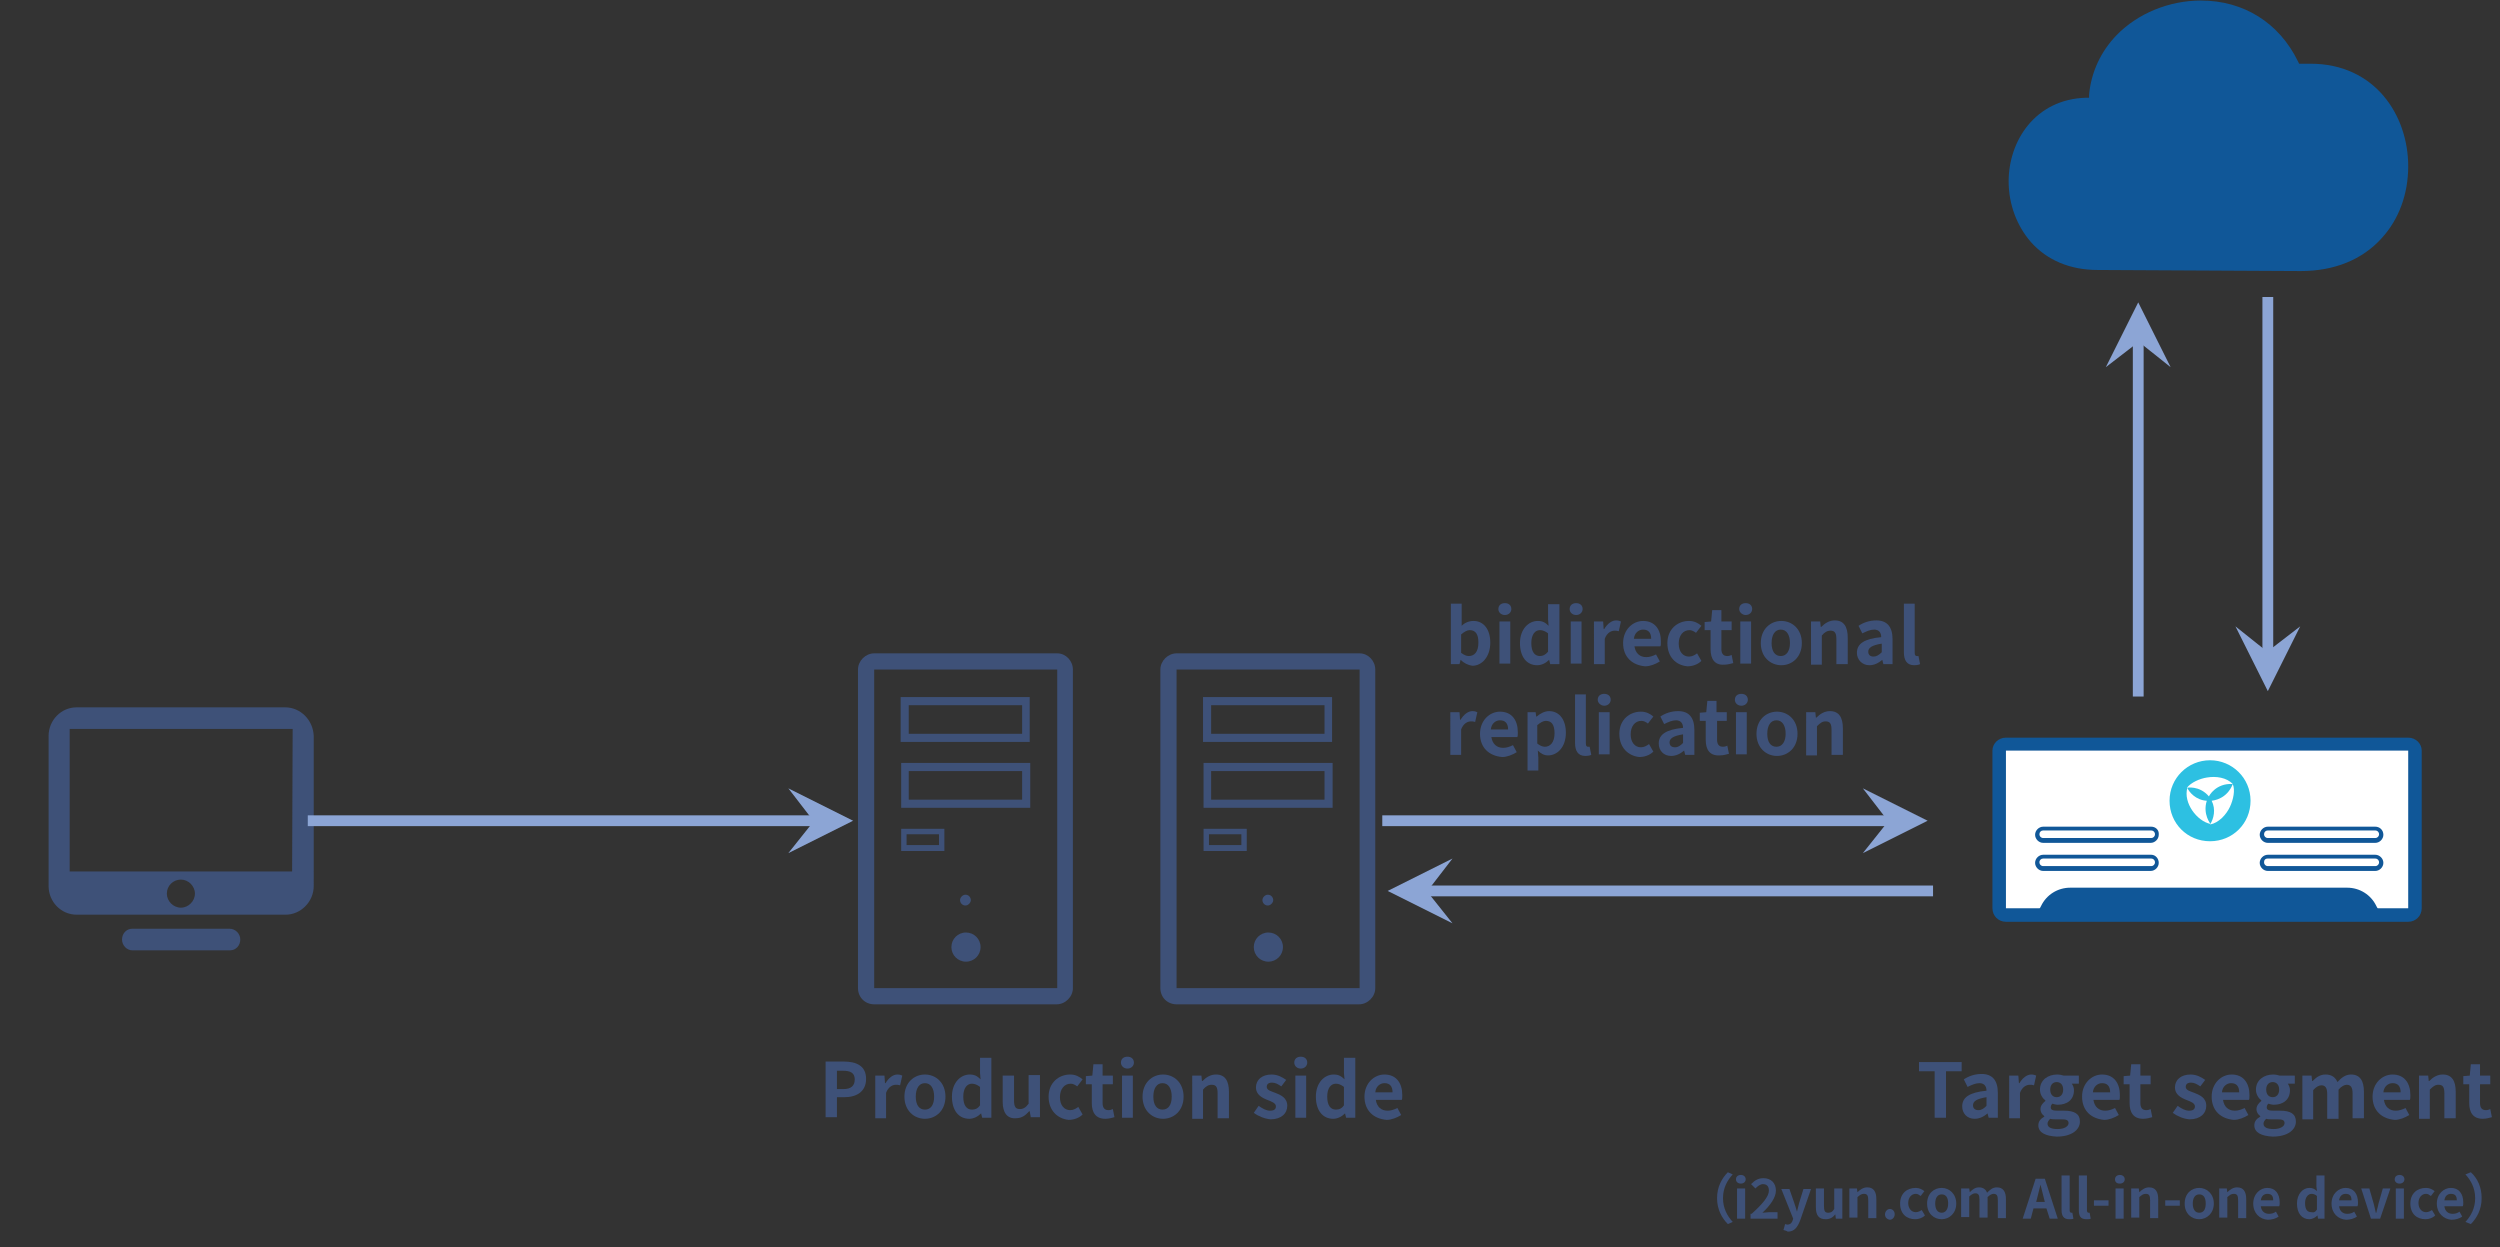 <?xml version="1.0" encoding="utf-8"?>
<!-- Generator: Adobe Illustrator 27.5.0, SVG Export Plug-In . SVG Version: 6.00 Build 0)  -->
<svg version="1.1" id="图层_1" xmlns="http://www.w3.org/2000/svg" xmlns:xlink="http://www.w3.org/1999/xlink" x="0px" y="0px"
	 viewBox="0 0 463 231" style="enable-background:new 0 0 463 231;" xml:space="preserve">
<rect x="0" y="0" width="463" height="231" fill="#333333" stroke="none"/>
<style type="text/css">
	.st0{fill-opacity:0;}
	.st1{fill:#3E5178;}
	.st2{fill-rule:evenodd;clip-rule:evenodd;fill:#FFFFFF;}
	.st3{fill-rule:evenodd;clip-rule:evenodd;fill:#105798;}
	.st4{fill-rule:evenodd;clip-rule:evenodd;fill:#2DC0E2;}
	.st5{fill:none;stroke:#8CA5D5;stroke-width:2;stroke-linecap:square;}
	.st6{fill-rule:evenodd;clip-rule:evenodd;fill:#8CA5D5;}
	.st7{fill:#105798;}
	.st8{enable-background:new    ;}
</style>
<g id="页面-1">
	<g id="云一体机" transform="translate(-721, -844)">
		<g id="编组-6" transform="translate(721, 844)">
			<g id="电脑版" transform="translate(0, 121)">
				<rect id="矩形" class="st0" width="66" height="66"/>
				<path id="形状" class="st1" d="M52.8,10H14.2C11.3,10,9,12.4,9,15.3v27.8c0,2.9,2.3,5.3,5.2,5.3h38.7c2.8,0,5.2-2.4,5.2-5.3
					V15.3C58,12.4,55.7,10,52.8,10z M33.5,47.1c-1.4,0-2.6-1.2-2.6-2.6c0-1.5,1.2-2.6,2.6-2.6s2.6,1.2,2.6,2.6
					C36.1,45.9,34.9,47.1,33.5,47.1z M54.1,40.4H12.9V14h41.3L54.1,40.4L54.1,40.4z M42.5,51h-18c-1.1,0-1.9,0.9-1.9,2s0.9,2,1.9,2
					h18.1c1.1,0,1.9-0.9,1.9-2S43.6,51,42.5,51z"/>
			</g>
			<g id="编组-16备份-6" transform="translate(147, 121)">
				<g id="主机">
					<rect id="矩形_00000137839756125643829380000012832048616175622575_" class="st0" width="65" height="65"/>
					<path id="形状_00000159444263234688432300000001013564325008794752_" class="st1" d="M48.8,3v59H14.9V3H48.8 M48.8,0H14.9
						c-1.6,0-3,1.4-3,3v59c0,1.7,1.3,3,3,3h33.8c1.6,0,3-1.4,3-3V3C51.7,1.4,50.4,0,48.8,0z M42.3,9.6v5.3h-21V9.6H42.3 M43.8,8.1
						h-24v8.3h23.9V8.1H43.8z M42.3,21.8v5.3h-21v-5.3H42.3 M43.8,20.3H19.9v8.3h23.9V20.3z M26.9,33.5v2h-6v-2H26.9 M27.9,32.5h-8
						v4.1h8V32.5z M31.8,44.7c-0.5,0-1,0.5-1,1s0.4,1,1,1c0.5,0,1-0.5,1-1S32.4,44.7,31.8,44.7z"/>
					<path id="路径" class="st1" d="M29.2,54.4c0,1.5,1.2,2.7,2.7,2.7s2.7-1.2,2.7-2.7s-1.2-2.7-2.7-2.7
						C30.4,51.7,29.2,52.9,29.2,54.4L29.2,54.4z"/>
				</g>
			</g>
			<g id="编组-16备份-7" transform="translate(203, 121)">
				<g id="主机_00000111910076287129477170000008616198838505375902_">
					<rect id="矩形_00000158747568311795423760000000522215626072418434_" class="st0" width="65" height="65"/>
					<path id="形状_00000150066620372764001740000002796200423349912199_" class="st1" d="M48.8,3v59H14.9V3H48.8 M48.8,0H14.9
						c-1.6,0-3,1.4-3,3v59c0,1.7,1.3,3,3,3h33.8c1.6,0,3-1.4,3-3V3C51.7,1.4,50.4,0,48.8,0z M42.3,9.6v5.3h-21V9.6H42.3 M43.8,8.1
						h-24v8.3h23.9V8.1H43.8z M42.3,21.8v5.3h-21v-5.3H42.3 M43.8,20.3H19.9v8.3h23.9V20.3z M26.9,33.5v2h-6v-2H26.9 M27.9,32.5h-8
						v4.1h8V32.5z M31.8,44.7c-0.5,0-1,0.5-1,1s0.4,1,1,1c0.5,0,1-0.5,1-1S32.4,44.7,31.8,44.7z"/>
					<path id="路径_00000139981214780347329030000004930600862092613552_" class="st1" d="M29.2,54.4c0,1.5,1.2,2.7,2.7,2.7
						s2.7-1.2,2.7-2.7s-1.2-2.7-2.7-2.7C30.4,51.7,29.2,52.9,29.2,54.4L29.2,54.4z"/>
				</g>
			</g>
			<g id="编组" transform="translate(369, 136)">
				<path id="Fill-1" class="st2" d="M2.5,33.4c-0.7,0-1.2-0.6-1.2-1.2V3.1c0-0.7,0.6-1.2,1.2-1.2H77c0.7,0,1.2,0.6,1.2,1.2v29.2
					c0,0.7-0.6,1.2-1.2,1.2L2.5,33.4L2.5,33.4z"/>
				<g transform="translate(0, 0.114)">
					<g id="Clip-4">
					</g>
					<path id="Fill-3" class="st3" d="M77,0.5H2.5C1.1,0.5,0,1.6,0,2.9v29.2c0,1.4,1.1,2.5,2.5,2.5H77c1.4,0,2.5-1.1,2.5-2.5V2.9
						C79.5,1.6,78.4,0.5,77,0.5 M77,2.9L77,2.9v29.2l0,0H2.5l0,0V2.9l0,0H77"/>
				</g>
				<path id="Fill-5" class="st3" d="M29.4,22.3h-20c-0.8,0-1.5,0.7-1.5,1.5s0.7,1.5,1.5,1.5h19.9c0.8,0,1.5-0.7,1.5-1.5
					S30.2,22.3,29.4,22.3 M29.4,23c0.4,0,0.7,0.3,0.7,0.7s-0.3,0.7-0.7,0.7h-20c-0.4,0-0.7-0.3-0.7-0.7S9,23,9.4,23H29.4"/>
				<path id="Fill-7" class="st3" d="M29.4,17.1h-20c-0.8,0-1.5,0.7-1.5,1.5s0.7,1.5,1.5,1.5h19.9c0.8,0,1.5-0.7,1.5-1.5
					C30.9,17.7,30.2,17.1,29.4,17.1 M29.4,17.8c0.4,0,0.7,0.3,0.7,0.7c0,0.4-0.3,0.7-0.7,0.7h-20c-0.4,0-0.7-0.3-0.7-0.7
					c0-0.4,0.3-0.7,0.7-0.7H29.4"/>
				<path id="Fill-9" class="st3" d="M70.9,22.3H51c-0.8,0-1.5,0.7-1.5,1.5s0.7,1.5,1.5,1.5h19.9c0.8,0,1.5-0.7,1.5-1.5
					S71.7,22.3,70.9,22.3 M70.9,23c0.4,0,0.7,0.3,0.7,0.7s-0.3,0.7-0.7,0.7H51c-0.4,0-0.7-0.3-0.7-0.7S50.5,23,51,23H70.9"/>
				<path id="Fill-11" class="st3" d="M70.9,17.1H51c-0.8,0-1.5,0.7-1.5,1.5s0.7,1.5,1.5,1.5h19.9c0.8,0,1.5-0.7,1.5-1.5
					C72.4,17.7,71.7,17.1,70.9,17.1 M70.9,17.8c0.4,0,0.7,0.3,0.7,0.7c0,0.4-0.3,0.7-0.7,0.7H51c-0.4,0-0.7-0.3-0.7-0.7
					c0-0.4,0.3-0.7,0.7-0.7H70.9"/>
				<path id="Fill-13" class="st4" d="M40.3,20.5c-4.6,0-8.3-3.7-8.3-8.3C32,7.7,35.7,4,40.3,4s8.3,3.7,8.3,8.3
					C48.6,16.8,44.9,20.5,40.3,20.5"/>
				<path id="Fill-15" class="st2" d="M40.3,3.1c-5,0-9.1,4.1-9.1,9.1s4.1,9.1,9.1,9.1s9.1-4.1,9.1-9.1S45.3,3.1,40.3,3.1 M40.3,4.8
					c4.1,0,7.5,3.3,7.5,7.5s-3.3,7.5-7.5,7.5s-7.5-3.3-7.5-7.5S36.2,4.8,40.3,4.8"/>
				<path id="Fill-17" class="st2" d="M44.5,9.2C43.4,8,41.4,7.7,39.7,8c-1.3,0.2-2.9,0.9-3.7,1.9c0,0,2.3-0.5,4.1,1.6
					C40.1,11.4,41.4,9,44.5,9.2"/>
				<path id="Fill-19" class="st2" d="M44.5,9.2L44.5,9.2L44.5,9.2c0,0-0.8,2.7-3.9,3.1c0.8,1.6,0.4,3.3-0.3,4.4
					c1.6-0.3,3-1.8,3.7-3.3C44.6,12.1,45,10.3,44.5,9.2"/>
				<path id="Fill-21" class="st2" d="M36.1,9.9L36.1,9.9c-0.8,2.8,1.8,6.2,4.3,6.7c0,0-1.5-1.8-0.7-4.3
					C37.7,12.2,36.4,10.7,36.1,9.9"/>
				<path id="Fill-23" class="st3" d="M65.7,28.4H14.4c-2.3,0-4.4,1.3-5.4,3.4l-0.8,1.5h63.7l-0.8-1.5C70.1,29.7,68,28.4,65.7,28.4"
					/>
			</g>
			<g id="编组-16备份-34" transform="translate(58, 146)">
				<line id="直线-4" class="st5" x1="0" y1="6" x2="96" y2="6"/>
				<polygon id="三角形" class="st6" points="100,6 88,12 92.7,6.1 88,0 				"/>
			</g>
			<g id="编组-16备份-35" transform="translate(257, 146)">
				<line id="直线-4_00000181055867707212292790000002838235414832626080_" class="st5" x1="0" y1="6" x2="96" y2="6"/>
				<polygon id="三角形_00000119816358219288038730000001683382810583613319_" class="st6" points="100,6 88,12 92.7,6.1 88,0 
									"/>
			</g>
			
				<g id="编组-16备份-38" transform="translate(307, 165) scale(-1, 1) translate(-307, -165) translate(257, 159)">
				<line id="直线-4_00000052083329866086088760000007770884335096604812_" class="st5" x1="0" y1="6" x2="96" y2="6"/>
				<polygon id="三角形_00000015313509340763432590000003740224381830456729_" class="st6" points="100,6 88,12 92.7,6.1 88,0 
									"/>
			</g>
			
				<g id="编组-16备份-36" transform="translate(396, 92) rotate(-90) translate(-396, -92) translate(360, 86)">
				<line id="直线-4_00000108988789205652411180000016957036552502540187_" class="st5" x1="0" y1="6" x2="64" y2="6"/>
				<polygon id="三角形_00000037661898681894696980000006875582162045493634_" class="st6" points="72,6 60,12 64.7,6.1 60,0 
									"/>
			</g>
			
				<g id="编组-16备份-37" transform="translate(420, 92) rotate(-270) translate(-420, -92) translate(384, 86)">
				<line id="直线-4_00000045598436935900076340000016063242548625048221_" class="st5" x1="0" y1="6" x2="64" y2="6"/>
				<polygon id="三角形_00000123403726744117117280000009226657722751243917_" class="st6" points="72,6 60,12 64.7,6.1 60,0 
									"/>
			</g>
			<path id="路径备份-5" class="st7" d="M388.5,50c-5.1,0-9.4-1.8-12.4-5.2c-2.6-3-4.1-7-4.1-11.2c0-7.5,4.9-15.2,14.3-15.5h0.6
				v-0.6c0.4-4.2,2.2-8,5.1-11c3.9-4,9.7-6.4,15.6-6.4c7.9,0,14.5,4.1,18,11.3l0.2,0.4h0.5c0.5,0,1.1,0,1.6,0
				c11.9,0,18.1,9.5,18.1,19c0,5.1-1.7,9.8-4.9,13.3c-3.6,4-8.8,6.1-15,6.1L388.5,50L388.5,50z"/>
			<g class="st8">
				<path class="st1" d="M270.5,122.2L270.5,122.2l-0.2,0.8h-1.6v-11.2h2v2.8l0,1.3c0.6-0.6,1.4-0.9,2.2-0.9c1.9,0,3.1,1.6,3.1,4
					c0,2.7-1.6,4.3-3.3,4.3C271.9,123.2,271.1,122.8,270.5,122.2z M273.8,119c0-1.5-0.5-2.3-1.6-2.3c-0.5,0-1,0.3-1.6,0.8v3.4
					c0.5,0.4,1,0.6,1.4,0.6C273.1,121.5,273.8,120.7,273.8,119z"/>
				<path class="st1" d="M277.5,112.8c0-0.7,0.5-1.1,1.2-1.1c0.7,0,1.2,0.4,1.2,1.1c0,0.6-0.5,1.1-1.2,1.1
					C278,113.9,277.5,113.4,277.5,112.8z M277.7,115.1h2v7.8h-2V115.1z"/>
				<path class="st1" d="M281.5,119.1c0-2.6,1.6-4.1,3.3-4.1c0.9,0,1.4,0.3,2,0.9l-0.1-1.2v-2.8h2.1V123h-1.7l-0.2-0.8h0
					c-0.6,0.6-1.4,1-2.2,1C282.7,123.2,281.5,121.6,281.5,119.1z M286.7,120.7v-3.4c-0.5-0.4-1-0.6-1.5-0.6c-0.9,0-1.6,0.8-1.6,2.4
					c0,1.6,0.6,2.4,1.6,2.4C285.7,121.5,286.2,121.3,286.7,120.7z"/>
				<path class="st1" d="M290.7,112.8c0-0.7,0.5-1.1,1.2-1.1c0.7,0,1.2,0.4,1.2,1.1c0,0.6-0.5,1.1-1.2,1.1
					C291.2,113.9,290.7,113.4,290.7,112.8z M290.9,115.1h2v7.8h-2V115.1z"/>
				<path class="st1" d="M295.2,115.1h1.7l0.1,1.4h0.1c0.6-1,1.4-1.6,2.2-1.6c0.4,0,0.7,0.1,0.9,0.2l-0.4,1.8
					c-0.3-0.1-0.5-0.1-0.8-0.1c-0.6,0-1.4,0.4-1.8,1.5v4.7h-2V115.1z"/>
				<path class="st1" d="M300.6,119.1c0-2.5,1.8-4.1,3.7-4.1c2.2,0,3.3,1.6,3.3,3.8c0,0.4,0,0.8-0.1,0.9h-4.8c0.2,1.3,1,2,2.2,2
					c0.6,0,1.2-0.2,1.8-0.5l0.7,1.3c-0.8,0.5-1.8,0.9-2.7,0.9C302.3,123.2,300.6,121.7,300.6,119.1z M305.8,118.3
					c0-1.1-0.5-1.7-1.5-1.7c-0.8,0-1.6,0.6-1.7,1.7H305.8z"/>
				<path class="st1" d="M308.8,119.1c0-2.6,1.9-4.1,4-4.1c1,0,1.7,0.4,2.3,0.9l-1,1.3c-0.4-0.3-0.8-0.5-1.2-0.5c-1.2,0-2,1-2,2.5
					c0,1.5,0.8,2.4,1.9,2.4c0.6,0,1.1-0.3,1.5-0.6l0.8,1.4c-0.7,0.7-1.7,1-2.6,1C310.4,123.2,308.8,121.7,308.8,119.1z"/>
				<path class="st1" d="M316.8,120.2v-3.5h-1.1v-1.5l1.2-0.1l0.2-2.1h1.7v2.1h1.9v1.6h-1.9v3.5c0,0.9,0.4,1.3,1.1,1.3
					c0.3,0,0.6-0.1,0.8-0.2l0.3,1.5c-0.4,0.1-1,0.3-1.7,0.3C317.5,123.2,316.8,122,316.8,120.2z"/>
				<path class="st1" d="M322.1,112.8c0-0.7,0.5-1.1,1.2-1.1c0.7,0,1.2,0.4,1.2,1.1c0,0.6-0.5,1.1-1.2,1.1
					C322.7,113.9,322.1,113.4,322.1,112.8z M322.3,115.1h2v7.8h-2V115.1z"/>
				<path class="st1" d="M326.1,119.1c0-2.6,1.8-4.1,3.8-4.1s3.8,1.5,3.8,4.1c0,2.6-1.8,4.1-3.8,4.1S326.1,121.7,326.1,119.1z
					 M331.5,119.1c0-1.5-0.6-2.5-1.7-2.5s-1.7,1-1.7,2.5c0,1.5,0.6,2.4,1.7,2.4S331.5,120.5,331.5,119.1z"/>
				<path class="st1" d="M335.4,115.1h1.7l0.1,1h0.1c0.7-0.7,1.5-1.2,2.5-1.2c1.7,0,2.4,1.2,2.4,3.2v4.9h-2.1v-4.6
					c0-1.2-0.3-1.6-1.1-1.6c-0.6,0-1.1,0.3-1.6,0.9v5.4h-2V115.1z"/>
				<path class="st1" d="M343.9,120.9c0-1.7,1.4-2.6,4.5-2.9c0-0.8-0.4-1.4-1.3-1.4c-0.7,0-1.4,0.3-2.2,0.7l-0.7-1.4
					c0.9-0.6,2-1,3.3-1c2,0,3,1.2,3,3.5v4.6h-1.7l-0.2-0.8h0c-0.7,0.6-1.5,1-2.4,1C344.9,123.2,343.9,122.2,343.9,120.9z
					 M348.5,120.8v-1.6c-1.9,0.3-2.5,0.8-2.5,1.5c0,0.6,0.4,0.9,1,0.9C347.5,121.6,348,121.3,348.5,120.8z"/>
				<path class="st1" d="M352.6,120.8v-9h2v9.1c0,0.5,0.2,0.6,0.4,0.6c0.1,0,0.1,0,0.3,0l0.3,1.5c-0.2,0.1-0.6,0.2-1.1,0.2
					C353.1,123.2,352.6,122.2,352.6,120.8z"/>
			</g>
			<g class="st8">
				<path class="st1" d="M268.6,131.9h1.7l0.1,1.4h0.1c0.6-1,1.4-1.6,2.2-1.6c0.4,0,0.7,0.1,0.9,0.2l-0.4,1.8
					c-0.3-0.1-0.5-0.1-0.8-0.1c-0.6,0-1.4,0.4-1.8,1.5v4.7h-2V131.9z"/>
				<path class="st1" d="M274.1,135.9c0-2.5,1.8-4.1,3.7-4.1c2.2,0,3.3,1.6,3.3,3.8c0,0.4,0,0.8-0.1,0.9h-4.8c0.2,1.3,1,2,2.2,2
					c0.6,0,1.2-0.2,1.8-0.5l0.7,1.3c-0.8,0.5-1.8,0.9-2.7,0.9C275.8,140,274.1,138.5,274.1,135.9z M279.3,135.1
					c0-1.1-0.5-1.7-1.5-1.7c-0.8,0-1.6,0.6-1.7,1.7H279.3z"/>
				<path class="st1" d="M282.7,131.9h1.7l0.1,0.8h0.1c0.7-0.6,1.5-1,2.3-1c1.9,0,3.1,1.6,3.1,4c0,2.7-1.6,4.2-3.3,4.2
					c-0.7,0-1.3-0.3-1.9-0.9l0.1,1.3v2.4h-2V131.9z M287.9,135.8c0-1.5-0.5-2.3-1.6-2.3c-0.5,0-1,0.3-1.6,0.8v3.4
					c0.5,0.4,1,0.6,1.4,0.6C287.1,138.3,287.9,137.5,287.9,135.8z"/>
				<path class="st1" d="M291.7,137.6v-9h2v9.1c0,0.5,0.2,0.6,0.4,0.6c0.1,0,0.1,0,0.3,0l0.3,1.5c-0.2,0.1-0.6,0.2-1.1,0.2
					C292.2,140,291.7,139,291.7,137.6z"/>
				<path class="st1" d="M295.9,129.6c0-0.7,0.5-1.1,1.2-1.1c0.7,0,1.2,0.4,1.2,1.1c0,0.6-0.5,1.1-1.2,1.1
					C296.5,130.7,295.9,130.2,295.9,129.6z M296.1,131.9h2v7.8h-2V131.9z"/>
				<path class="st1" d="M299.9,135.9c0-2.6,1.9-4.1,4-4.1c1,0,1.7,0.4,2.3,0.9l-1,1.3c-0.4-0.3-0.8-0.5-1.2-0.5c-1.2,0-2,1-2,2.5
					c0,1.5,0.8,2.4,1.9,2.4c0.6,0,1.1-0.3,1.5-0.6l0.8,1.4c-0.7,0.7-1.7,1-2.6,1C301.6,140,299.9,138.5,299.9,135.9z"/>
				<path class="st1" d="M307.2,137.7c0-1.7,1.4-2.6,4.5-2.9c0-0.8-0.4-1.4-1.3-1.4c-0.7,0-1.4,0.3-2.2,0.7l-0.7-1.4
					c0.9-0.6,2-1,3.3-1c2,0,3,1.2,3,3.5v4.6h-1.7l-0.2-0.8h0c-0.7,0.6-1.5,1-2.4,1C308.1,140,307.2,139,307.2,137.7z M311.7,137.6
					V136c-1.9,0.3-2.5,0.8-2.5,1.5c0,0.6,0.4,0.9,1,0.9C310.8,138.4,311.2,138.1,311.7,137.6z"/>
				<path class="st1" d="M315.9,137v-3.5h-1.1V132l1.2-0.1l0.2-2.1h1.7v2.1h1.9v1.6H318v3.5c0,0.9,0.4,1.3,1.1,1.3
					c0.3,0,0.6-0.1,0.8-0.2l0.3,1.5c-0.4,0.1-1,0.3-1.7,0.3C316.6,140,315.9,138.8,315.9,137z"/>
				<path class="st1" d="M321.3,129.6c0-0.7,0.5-1.1,1.2-1.1c0.7,0,1.2,0.4,1.2,1.1c0,0.6-0.5,1.1-1.2,1.1
					C321.8,130.7,321.3,130.2,321.3,129.6z M321.5,131.9h2v7.8h-2V131.9z"/>
				<path class="st1" d="M325.3,135.9c0-2.6,1.8-4.1,3.8-4.1s3.8,1.5,3.8,4.1c0,2.6-1.8,4.1-3.8,4.1S325.3,138.5,325.3,135.9z
					 M330.7,135.9c0-1.5-0.6-2.5-1.7-2.5s-1.7,1-1.7,2.5c0,1.5,0.6,2.4,1.7,2.4S330.7,137.3,330.7,135.9z"/>
				<path class="st1" d="M334.5,131.9h1.7l0.1,1h0.1c0.7-0.7,1.5-1.2,2.5-1.2c1.7,0,2.4,1.2,2.4,3.2v4.9h-2.1v-4.6
					c0-1.2-0.3-1.6-1.1-1.6c-0.6,0-1,0.3-1.6,0.9v5.4h-2V131.9z"/>
			</g>
		</g>
	</g>
</g>
<g class="st8">
	<path class="st1" d="M358.3,198.4h-2.9v-1.7h7.9v1.7h-2.9v8.6h-2.1V198.4z"/>
	<path class="st1" d="M363.4,204.9c0-1.7,1.4-2.6,4.5-2.9c0-0.8-0.4-1.4-1.3-1.4c-0.7,0-1.4,0.3-2.2,0.7l-0.7-1.4c0.9-0.6,2-1,3.3-1
		c2,0,3,1.2,3,3.5v4.6h-1.7l-0.2-0.8h0c-0.7,0.6-1.5,1-2.4,1C364.3,207.2,363.4,206.2,363.4,204.9z M367.9,204.8v-1.6
		c-1.9,0.3-2.5,0.8-2.5,1.5c0,0.6,0.4,0.9,1,0.9C367,205.6,367.4,205.3,367.9,204.8z"/>
	<path class="st1" d="M372.1,199.2h1.7l0.1,1.4h0.1c0.6-1,1.4-1.6,2.2-1.6c0.4,0,0.7,0.1,0.9,0.2l-0.4,1.8c-0.3-0.1-0.5-0.1-0.8-0.1
		c-0.6,0-1.4,0.4-1.8,1.5v4.7h-2V199.2z"/>
	<path class="st1" d="M377.5,208.4c0-0.7,0.4-1.2,1.1-1.6v-0.1c-0.4-0.3-0.7-0.7-0.7-1.3c0-0.6,0.4-1.1,0.9-1.5v-0.1
		c-0.5-0.4-1-1.1-1-2c0-1.8,1.5-2.8,3.2-2.8c0.4,0,0.9,0.1,1.2,0.2h2.8v1.5h-1.3c0.2,0.3,0.4,0.7,0.4,1.2c0,1.8-1.3,2.7-3,2.7
		c-0.3,0-0.7-0.1-1-0.2c-0.2,0.2-0.3,0.4-0.3,0.7c0,0.4,0.3,0.6,1.2,0.6h1.3c1.9,0,2.9,0.6,2.9,2c0,1.6-1.6,2.8-4.3,2.8
		C378.9,210.4,377.5,209.8,377.5,208.4z M383.1,208c0-0.6-0.5-0.7-1.3-0.7h-1c-0.5,0-0.8,0-1.1-0.1c-0.3,0.3-0.5,0.6-0.5,0.9
		c0,0.7,0.7,1,1.9,1C382.3,209.1,383.1,208.6,383.1,208z M382.1,201.8c0-0.9-0.5-1.4-1.2-1.4s-1.2,0.5-1.2,1.4
		c0,0.9,0.5,1.4,1.2,1.4S382.1,202.7,382.1,201.8z"/>
	<path class="st1" d="M385.6,203.1c0-2.5,1.8-4.1,3.7-4.1c2.2,0,3.3,1.6,3.3,3.8c0,0.4,0,0.8-0.1,0.9h-4.8c0.2,1.3,1,2,2.2,2
		c0.6,0,1.2-0.2,1.8-0.5l0.7,1.3c-0.8,0.5-1.8,0.9-2.7,0.9C387.3,207.2,385.6,205.7,385.6,203.1z M390.8,202.3
		c0-1.1-0.5-1.7-1.5-1.7c-0.8,0-1.6,0.6-1.7,1.7H390.8z"/>
	<path class="st1" d="M394.4,204.3v-3.5h-1.1v-1.5l1.2-0.1l0.2-2.1h1.7v2.1h1.9v1.6h-1.9v3.5c0,0.9,0.4,1.3,1.1,1.3
		c0.3,0,0.6-0.1,0.8-0.2l0.3,1.5c-0.4,0.1-1,0.3-1.7,0.3C395.1,207.2,394.4,206,394.4,204.3z"/>
	<path class="st1" d="M402.4,206.1l0.9-1.3c0.7,0.5,1.4,0.9,2.1,0.9c0.8,0,1.1-0.3,1.1-0.8c0-0.6-0.8-0.9-1.6-1.2
		c-1-0.4-2.1-1-2.1-2.3c0-1.4,1.1-2.4,2.9-2.4c1.1,0,2,0.5,2.7,1l-0.9,1.2c-0.6-0.4-1.1-0.7-1.7-0.7c-0.7,0-1,0.3-1,0.8
		c0,0.6,0.8,0.8,1.6,1.1c1,0.4,2.2,0.9,2.2,2.4c0,1.4-1.1,2.5-3.1,2.5C404.3,207.2,403.2,206.7,402.4,206.1z"/>
	<path class="st1" d="M409.6,203.1c0-2.5,1.8-4.1,3.7-4.1c2.2,0,3.3,1.6,3.3,3.8c0,0.4,0,0.8-0.1,0.9h-4.8c0.2,1.3,1,2,2.2,2
		c0.6,0,1.2-0.2,1.8-0.5l0.7,1.3c-0.8,0.5-1.8,0.9-2.7,0.9C411.3,207.2,409.6,205.7,409.6,203.1z M414.7,202.3
		c0-1.1-0.5-1.7-1.5-1.7c-0.8,0-1.6,0.6-1.7,1.7H414.7z"/>
	<path class="st1" d="M417.5,208.4c0-0.7,0.4-1.2,1.1-1.6v-0.1c-0.4-0.3-0.7-0.7-0.7-1.3c0-0.6,0.4-1.1,0.9-1.5v-0.1
		c-0.5-0.4-1-1.1-1-2c0-1.8,1.5-2.8,3.2-2.8c0.4,0,0.9,0.1,1.2,0.2h2.8v1.5h-1.3c0.2,0.3,0.4,0.7,0.4,1.2c0,1.8-1.3,2.7-3,2.7
		c-0.3,0-0.7-0.1-1-0.2c-0.2,0.2-0.3,0.4-0.3,0.7c0,0.4,0.3,0.6,1.2,0.6h1.3c1.9,0,2.9,0.6,2.9,2c0,1.6-1.6,2.8-4.3,2.8
		C418.9,210.4,417.5,209.8,417.5,208.4z M423.1,208c0-0.6-0.5-0.7-1.3-0.7h-1c-0.5,0-0.8,0-1.1-0.1c-0.3,0.3-0.5,0.6-0.5,0.9
		c0,0.7,0.7,1,1.9,1C422.3,209.1,423.1,208.6,423.1,208z M422.1,201.8c0-0.9-0.5-1.4-1.2-1.4s-1.2,0.5-1.2,1.4
		c0,0.9,0.5,1.4,1.2,1.4S422.1,202.7,422.1,201.8z"/>
	<path class="st1" d="M426.4,199.2h1.7l0.1,1h0.1c0.7-0.7,1.4-1.2,2.4-1.2c1.1,0,1.8,0.5,2.2,1.4c0.7-0.8,1.5-1.4,2.5-1.4
		c1.7,0,2.4,1.2,2.4,3.2v4.9h-2.1v-4.6c0-1.2-0.4-1.6-1.1-1.6c-0.4,0-1,0.3-1.5,0.9v5.4H431v-4.6c0-1.2-0.4-1.6-1.1-1.6
		c-0.4,0-1,0.3-1.5,0.9v5.4h-2V199.2z"/>
	<path class="st1" d="M439.4,203.1c0-2.5,1.8-4.1,3.7-4.1c2.2,0,3.3,1.6,3.3,3.8c0,0.4,0,0.8-0.1,0.9h-4.8c0.2,1.3,1,2,2.2,2
		c0.6,0,1.2-0.2,1.8-0.5l0.7,1.3c-0.8,0.5-1.8,0.9-2.7,0.9C441.1,207.2,439.4,205.7,439.4,203.1z M444.6,202.3
		c0-1.1-0.5-1.7-1.5-1.7c-0.8,0-1.6,0.6-1.7,1.7H444.6z"/>
	<path class="st1" d="M448,199.2h1.7l0.1,1h0.1c0.7-0.7,1.5-1.2,2.5-1.2c1.7,0,2.4,1.2,2.4,3.2v4.9h-2.1v-4.6c0-1.2-0.3-1.6-1.1-1.6
		c-0.6,0-1,0.3-1.6,0.9v5.4h-2V199.2z"/>
	<path class="st1" d="M457.3,204.3v-3.5h-1.1v-1.5l1.2-0.1l0.2-2.1h1.7v2.1h1.9v1.6h-1.9v3.5c0,0.9,0.4,1.3,1.1,1.3
		c0.3,0,0.6-0.1,0.8-0.2l0.3,1.5c-0.4,0.1-1,0.3-1.7,0.3C458,207.2,457.3,206,457.3,204.3z"/>
</g>
<g class="st8">
	<path class="st1" d="M152.9,196.6h3.4c2.3,0,4.1,0.8,4.1,3.2c0,2.4-1.8,3.4-4,3.4H155v3.7h-2.1V196.6z M156.2,201.7
		c1.4,0,2.1-0.6,2.1-1.8c0-1.2-0.8-1.6-2.2-1.6H155v3.4H156.2z"/>
	<path class="st1" d="M162.1,199.2h1.7l0.1,1.4h0.1c0.6-1,1.4-1.6,2.2-1.6c0.4,0,0.7,0.1,0.9,0.2l-0.4,1.8c-0.3-0.1-0.5-0.1-0.8-0.1
		c-0.6,0-1.4,0.4-1.8,1.5v4.7h-2V199.2z"/>
	<path class="st1" d="M167.5,203.1c0-2.6,1.8-4.1,3.8-4.1s3.8,1.5,3.8,4.1c0,2.6-1.8,4.1-3.8,4.1S167.5,205.7,167.5,203.1z
		 M173,203.1c0-1.5-0.6-2.5-1.7-2.5s-1.7,1-1.7,2.5c0,1.5,0.6,2.4,1.7,2.4S173,204.6,173,203.1z"/>
	<path class="st1" d="M176.3,203.1c0-2.6,1.6-4.1,3.3-4.1c0.9,0,1.4,0.3,2,0.9l-0.1-1.2v-2.8h2.1V207h-1.7l-0.2-0.8h0
		c-0.6,0.6-1.4,1-2.2,1C177.6,207.2,176.3,205.7,176.3,203.1z M181.5,204.7v-3.4c-0.5-0.4-1-0.6-1.5-0.6c-0.9,0-1.6,0.8-1.6,2.4
		c0,1.6,0.6,2.4,1.6,2.4C180.6,205.5,181.1,205.3,181.5,204.7z"/>
	<path class="st1" d="M185.7,204.1v-4.9h2.1v4.6c0,1.2,0.3,1.6,1.1,1.6c0.6,0,1.1-0.3,1.6-1v-5.3h2.1v7.8h-1.7l-0.2-1.1h-0.1
		c-0.7,0.8-1.4,1.3-2.5,1.3C186.5,207.2,185.7,206,185.7,204.1z"/>
	<path class="st1" d="M194.2,203.1c0-2.6,1.9-4.1,4-4.1c1,0,1.7,0.4,2.3,0.9l-1,1.3c-0.4-0.3-0.8-0.5-1.2-0.5c-1.2,0-2,1-2,2.5
		c0,1.5,0.8,2.4,1.9,2.4c0.6,0,1.1-0.3,1.5-0.6l0.8,1.4c-0.7,0.7-1.7,1-2.6,1C195.9,207.2,194.2,205.7,194.2,203.1z"/>
	<path class="st1" d="M202.2,204.3v-3.5h-1.1v-1.5l1.2-0.1l0.2-2.1h1.7v2.1h1.9v1.6h-1.9v3.5c0,0.9,0.4,1.3,1.1,1.3
		c0.3,0,0.6-0.1,0.8-0.2l0.3,1.5c-0.4,0.1-1,0.3-1.7,0.3C202.9,207.2,202.2,206,202.2,204.3z"/>
	<path class="st1" d="M207.6,196.8c0-0.7,0.5-1.1,1.2-1.1c0.7,0,1.2,0.4,1.2,1.1c0,0.6-0.5,1.1-1.2,1.1
		C208.1,197.9,207.6,197.4,207.6,196.8z M207.8,199.2h2v7.8h-2V199.2z"/>
	<path class="st1" d="M211.6,203.1c0-2.6,1.8-4.1,3.8-4.1s3.8,1.5,3.8,4.1c0,2.6-1.8,4.1-3.8,4.1S211.6,205.7,211.6,203.1z
		 M217,203.1c0-1.5-0.6-2.5-1.7-2.5s-1.7,1-1.7,2.5c0,1.5,0.6,2.4,1.7,2.4S217,204.6,217,203.1z"/>
	<path class="st1" d="M220.8,199.2h1.7l0.1,1h0.1c0.7-0.7,1.5-1.2,2.5-1.2c1.7,0,2.4,1.2,2.4,3.2v4.9h-2.1v-4.6
		c0-1.2-0.3-1.6-1.1-1.6c-0.6,0-1.1,0.3-1.6,0.9v5.4h-2V199.2z"/>
	<path class="st1" d="M232.2,206.1l0.9-1.3c0.7,0.5,1.4,0.9,2.1,0.9c0.8,0,1.1-0.3,1.1-0.8c0-0.6-0.8-0.9-1.6-1.2
		c-1-0.4-2.1-1-2.1-2.3c0-1.4,1.1-2.4,2.9-2.4c1.1,0,2,0.5,2.7,1l-0.9,1.2c-0.6-0.4-1.1-0.7-1.7-0.7c-0.7,0-1,0.3-1,0.8
		c0,0.6,0.8,0.8,1.6,1.1c1,0.4,2.2,0.9,2.2,2.4c0,1.4-1.1,2.5-3.1,2.5C234.2,207.2,233,206.7,232.2,206.1z"/>
	<path class="st1" d="M239.7,196.8c0-0.7,0.5-1.1,1.2-1.1c0.7,0,1.2,0.4,1.2,1.1c0,0.6-0.5,1.1-1.2,1.1
		C240.2,197.9,239.7,197.4,239.7,196.8z M239.9,199.2h2v7.8h-2V199.2z"/>
	<path class="st1" d="M243.7,203.1c0-2.6,1.6-4.1,3.3-4.1c0.9,0,1.4,0.3,2,0.9l-0.1-1.2v-2.8h2.1V207h-1.7l-0.2-0.8h0
		c-0.6,0.6-1.4,1-2.2,1C245,207.2,243.7,205.7,243.7,203.1z M248.9,204.7v-3.4c-0.5-0.4-1-0.6-1.5-0.6c-0.9,0-1.6,0.8-1.6,2.4
		c0,1.6,0.6,2.4,1.6,2.4C248,205.5,248.5,205.3,248.9,204.7z"/>
	<path class="st1" d="M252.7,203.1c0-2.5,1.8-4.1,3.7-4.1c2.2,0,3.3,1.6,3.3,3.8c0,0.4,0,0.8-0.1,0.9h-4.8c0.2,1.3,1,2,2.2,2
		c0.6,0,1.2-0.2,1.8-0.5l0.7,1.3c-0.8,0.5-1.8,0.9-2.7,0.9C254.4,207.2,252.7,205.7,252.7,203.1z M257.9,202.3
		c0-1.1-0.5-1.7-1.5-1.7c-0.8,0-1.6,0.6-1.7,1.7H257.9z"/>
</g>
<g class="st8">
	<path class="st1" d="M318,221.9c0-2.1,0.9-3.7,2-4.8l0.9,0.4c-1,1.1-1.8,2.5-1.8,4.4s0.8,3.3,1.8,4.4l-0.9,0.4
		C318.9,225.6,318,224,318,221.9z"/>
	<path class="st1" d="M321.5,218.4c0-0.5,0.4-0.8,0.9-0.8c0.5,0,0.9,0.3,0.9,0.8c0,0.5-0.4,0.8-0.9,0.8
		C321.9,219.2,321.5,218.9,321.5,218.4z M321.7,220.1h1.5v5.6h-1.5V220.1z"/>
	<path class="st1" d="M324.4,224.8c2-1.8,3.2-3.2,3.2-4.3c0-0.8-0.4-1.2-1.1-1.2c-0.5,0-1,0.4-1.4,0.8l-0.8-0.8
		c0.7-0.7,1.3-1.1,2.3-1.1c1.4,0,2.3,0.9,2.3,2.3c0,1.3-1.1,2.8-2.5,4.1c0.4,0,0.9-0.1,1.2-0.1h1.6v1.2h-5V224.8z"/>
	<path class="st1" d="M330.3,227.8l0.3-1.1c0.1,0,0.3,0.1,0.4,0.1c0.6,0,0.9-0.4,1-0.8l0.1-0.3l-2.2-5.5h1.5l0.9,2.6
		c0.2,0.5,0.3,1,0.5,1.6h0c0.1-0.5,0.3-1.1,0.4-1.6l0.8-2.6h1.4l-2,5.8c-0.5,1.3-1.1,2.1-2.3,2.1
		C330.8,227.9,330.6,227.9,330.3,227.8z"/>
	<path class="st1" d="M336.3,223.6v-3.5h1.5v3.3c0,0.9,0.2,1.2,0.8,1.2c0.5,0,0.8-0.2,1.1-0.7v-3.8h1.5v5.6H340l-0.1-0.8h0
		c-0.5,0.6-1,0.9-1.8,0.9C336.8,225.8,336.3,225,336.3,223.6z"/>
	<path class="st1" d="M342.7,220.1h1.2l0.1,0.7h0c0.5-0.5,1.1-0.9,1.8-0.9c1.2,0,1.7,0.8,1.7,2.2v3.5h-1.5v-3.3
		c0-0.9-0.2-1.2-0.8-1.2c-0.5,0-0.7,0.2-1.2,0.6v3.8h-1.5V220.1z"/>
	<path class="st1" d="M349.1,224.9c0-0.5,0.4-1,0.9-1c0.5,0,0.9,0.4,0.9,1c0,0.5-0.4,1-0.9,1C349.4,225.8,349.1,225.4,349.1,224.9z"
		/>
	<path class="st1" d="M351.9,222.9c0-1.9,1.3-2.9,2.9-2.9c0.7,0,1.2,0.3,1.6,0.6l-0.7,0.9c-0.3-0.2-0.5-0.4-0.9-0.4
		c-0.8,0-1.4,0.7-1.4,1.7c0,1,0.6,1.7,1.4,1.7c0.4,0,0.8-0.2,1.1-0.4l0.6,1c-0.5,0.5-1.2,0.7-1.8,0.7
		C353.1,225.8,351.9,224.8,351.9,222.9z"/>
	<path class="st1" d="M356.9,222.9c0-1.9,1.3-2.9,2.7-2.9c1.4,0,2.7,1.1,2.7,2.9c0,1.8-1.3,2.9-2.7,2.9
		C358.2,225.8,356.9,224.8,356.9,222.9z M360.8,222.9c0-1.1-0.4-1.7-1.2-1.7c-0.8,0-1.2,0.7-1.2,1.7c0,1,0.4,1.7,1.2,1.7
		C360.3,224.6,360.8,224,360.8,222.9z"/>
	<path class="st1" d="M363.5,220.1h1.2l0.1,0.7h0c0.5-0.5,1-0.9,1.7-0.9c0.8,0,1.3,0.4,1.5,1c0.5-0.5,1-1,1.8-1
		c1.2,0,1.7,0.8,1.7,2.2v3.5h-1.5v-3.3c0-0.9-0.2-1.2-0.8-1.2c-0.3,0-0.7,0.2-1.1,0.6v3.8h-1.5v-3.3c0-0.9-0.2-1.2-0.8-1.2
		c-0.3,0-0.7,0.2-1.1,0.6v3.8h-1.5V220.1z"/>
	<path class="st1" d="M379,223.8h-2.4l-0.5,1.9h-1.5l2.4-7.4h1.7l2.4,7.4h-1.5L379,223.8z M378.7,222.6l-0.2-0.8
		c-0.2-0.8-0.4-1.6-0.6-2.4h0c-0.2,0.8-0.4,1.6-0.6,2.4l-0.2,0.8H378.7z"/>
	<path class="st1" d="M381.8,224.1v-6.4h1.5v6.5c0,0.3,0.2,0.4,0.3,0.4c0.1,0,0.1,0,0.2,0l0.2,1.1c-0.2,0.1-0.4,0.1-0.8,0.1
		C382.2,225.8,381.8,225.2,381.8,224.1z"/>
	<path class="st1" d="M385,224.1v-6.4h1.5v6.5c0,0.3,0.2,0.4,0.3,0.4c0.1,0,0.1,0,0.2,0l0.2,1.1c-0.2,0.1-0.4,0.1-0.8,0.1
		C385.3,225.8,385,225.2,385,224.1z"/>
	<path class="st1" d="M387.8,222.3h2.7v1h-2.7V222.3z"/>
	<path class="st1" d="M391.7,218.4c0-0.5,0.4-0.8,0.9-0.8c0.5,0,0.9,0.3,0.9,0.8c0,0.5-0.4,0.8-0.9,0.8
		C392,219.2,391.7,218.9,391.7,218.4z M391.8,220.1h1.5v5.6h-1.5V220.1z"/>
	<path class="st1" d="M394.9,220.1h1.2l0.1,0.7h0c0.5-0.5,1.1-0.9,1.8-0.9c1.2,0,1.7,0.8,1.7,2.2v3.5h-1.5v-3.3
		c0-0.9-0.2-1.2-0.8-1.2c-0.5,0-0.7,0.2-1.2,0.6v3.8h-1.5V220.1z"/>
	<path class="st1" d="M401,222.3h2.7v1H401V222.3z"/>
	<path class="st1" d="M404.6,222.9c0-1.9,1.3-2.9,2.7-2.9s2.7,1.1,2.7,2.9c0,1.8-1.3,2.9-2.7,2.9S404.6,224.8,404.6,222.9z
		 M408.5,222.9c0-1.1-0.4-1.7-1.2-1.7s-1.2,0.7-1.2,1.7c0,1,0.4,1.7,1.2,1.7S408.5,224,408.5,222.9z"/>
	<path class="st1" d="M411.2,220.1h1.2l0.1,0.7h0c0.5-0.5,1.1-0.9,1.8-0.9c1.2,0,1.7,0.8,1.7,2.2v3.5h-1.5v-3.3
		c0-0.9-0.2-1.2-0.8-1.2c-0.5,0-0.7,0.2-1.2,0.6v3.8h-1.5V220.1z"/>
	<path class="st1" d="M417.3,222.9c0-1.8,1.3-2.9,2.6-2.9c1.5,0,2.3,1.1,2.3,2.7c0,0.3,0,0.5-0.1,0.7h-3.4c0.1,0.9,0.7,1.4,1.5,1.4
		c0.5,0,0.9-0.1,1.3-0.4l0.5,0.9c-0.5,0.4-1.3,0.6-2,0.6C418.5,225.8,417.3,224.7,417.3,222.9z M421,222.3c0-0.8-0.3-1.2-1.1-1.2
		c-0.6,0-1.1,0.4-1.2,1.2H421z"/>
	<path class="st1" d="M425.4,222.9c0-1.8,1.1-2.9,2.3-2.9c0.6,0,1,0.2,1.4,0.6l-0.1-0.9v-2h1.5v8h-1.2l-0.1-0.6h0
		c-0.4,0.4-1,0.7-1.5,0.7C426.3,225.8,425.4,224.7,425.4,222.9z M429.1,224v-2.5c-0.3-0.3-0.7-0.4-1-0.4c-0.6,0-1.2,0.6-1.2,1.7
		c0,1.2,0.4,1.7,1.2,1.7C428.5,224.6,428.8,224.5,429.1,224z"/>
	<path class="st1" d="M431.8,222.9c0-1.8,1.3-2.9,2.6-2.9c1.5,0,2.3,1.1,2.3,2.7c0,0.3,0,0.5-0.1,0.7h-3.4c0.1,0.9,0.7,1.4,1.5,1.4
		c0.5,0,0.9-0.1,1.3-0.4l0.5,0.9c-0.5,0.4-1.3,0.6-2,0.6C433,225.8,431.8,224.7,431.8,222.9z M435.5,222.3c0-0.8-0.3-1.2-1.1-1.2
		c-0.6,0-1.1,0.4-1.2,1.2H435.5z"/>
	<path class="st1" d="M437.3,220.1h1.5l0.8,2.8c0.1,0.5,0.3,1.1,0.4,1.7h0.1c0.1-0.6,0.3-1.1,0.4-1.7l0.8-2.8h1.4l-1.9,5.6h-1.7
		L437.3,220.1z"/>
	<path class="st1" d="M443.5,218.4c0-0.5,0.4-0.8,0.9-0.8c0.5,0,0.9,0.3,0.9,0.8c0,0.5-0.4,0.8-0.9,0.8
		C443.9,219.2,443.5,218.9,443.5,218.4z M443.7,220.1h1.5v5.6h-1.5V220.1z"/>
	<path class="st1" d="M446.4,222.9c0-1.9,1.3-2.9,2.9-2.9c0.7,0,1.2,0.3,1.6,0.6l-0.7,0.9c-0.3-0.2-0.5-0.4-0.9-0.4
		c-0.8,0-1.4,0.7-1.4,1.7c0,1,0.6,1.7,1.4,1.7c0.4,0,0.8-0.2,1.1-0.4l0.6,1c-0.5,0.5-1.2,0.7-1.8,0.7
		C447.6,225.8,446.4,224.8,446.4,222.9z"/>
	<path class="st1" d="M451.3,222.9c0-1.8,1.3-2.9,2.6-2.9c1.5,0,2.3,1.1,2.3,2.7c0,0.3,0,0.5-0.1,0.7h-3.4c0.1,0.9,0.7,1.4,1.5,1.4
		c0.5,0,0.9-0.1,1.3-0.4l0.5,0.9c-0.5,0.4-1.3,0.6-2,0.6C452.6,225.8,451.3,224.7,451.3,222.9z M455,222.3c0-0.8-0.3-1.2-1.1-1.2
		c-0.6,0-1.1,0.4-1.2,1.2H455z"/>
	<path class="st1" d="M459.6,221.9c0,2.1-0.9,3.7-2,4.8l-1-0.4c1-1.1,1.8-2.5,1.8-4.4s-0.8-3.3-1.8-4.4l1-0.4
		C458.8,218.2,459.6,219.8,459.6,221.9z"/>
</g>
</svg>
